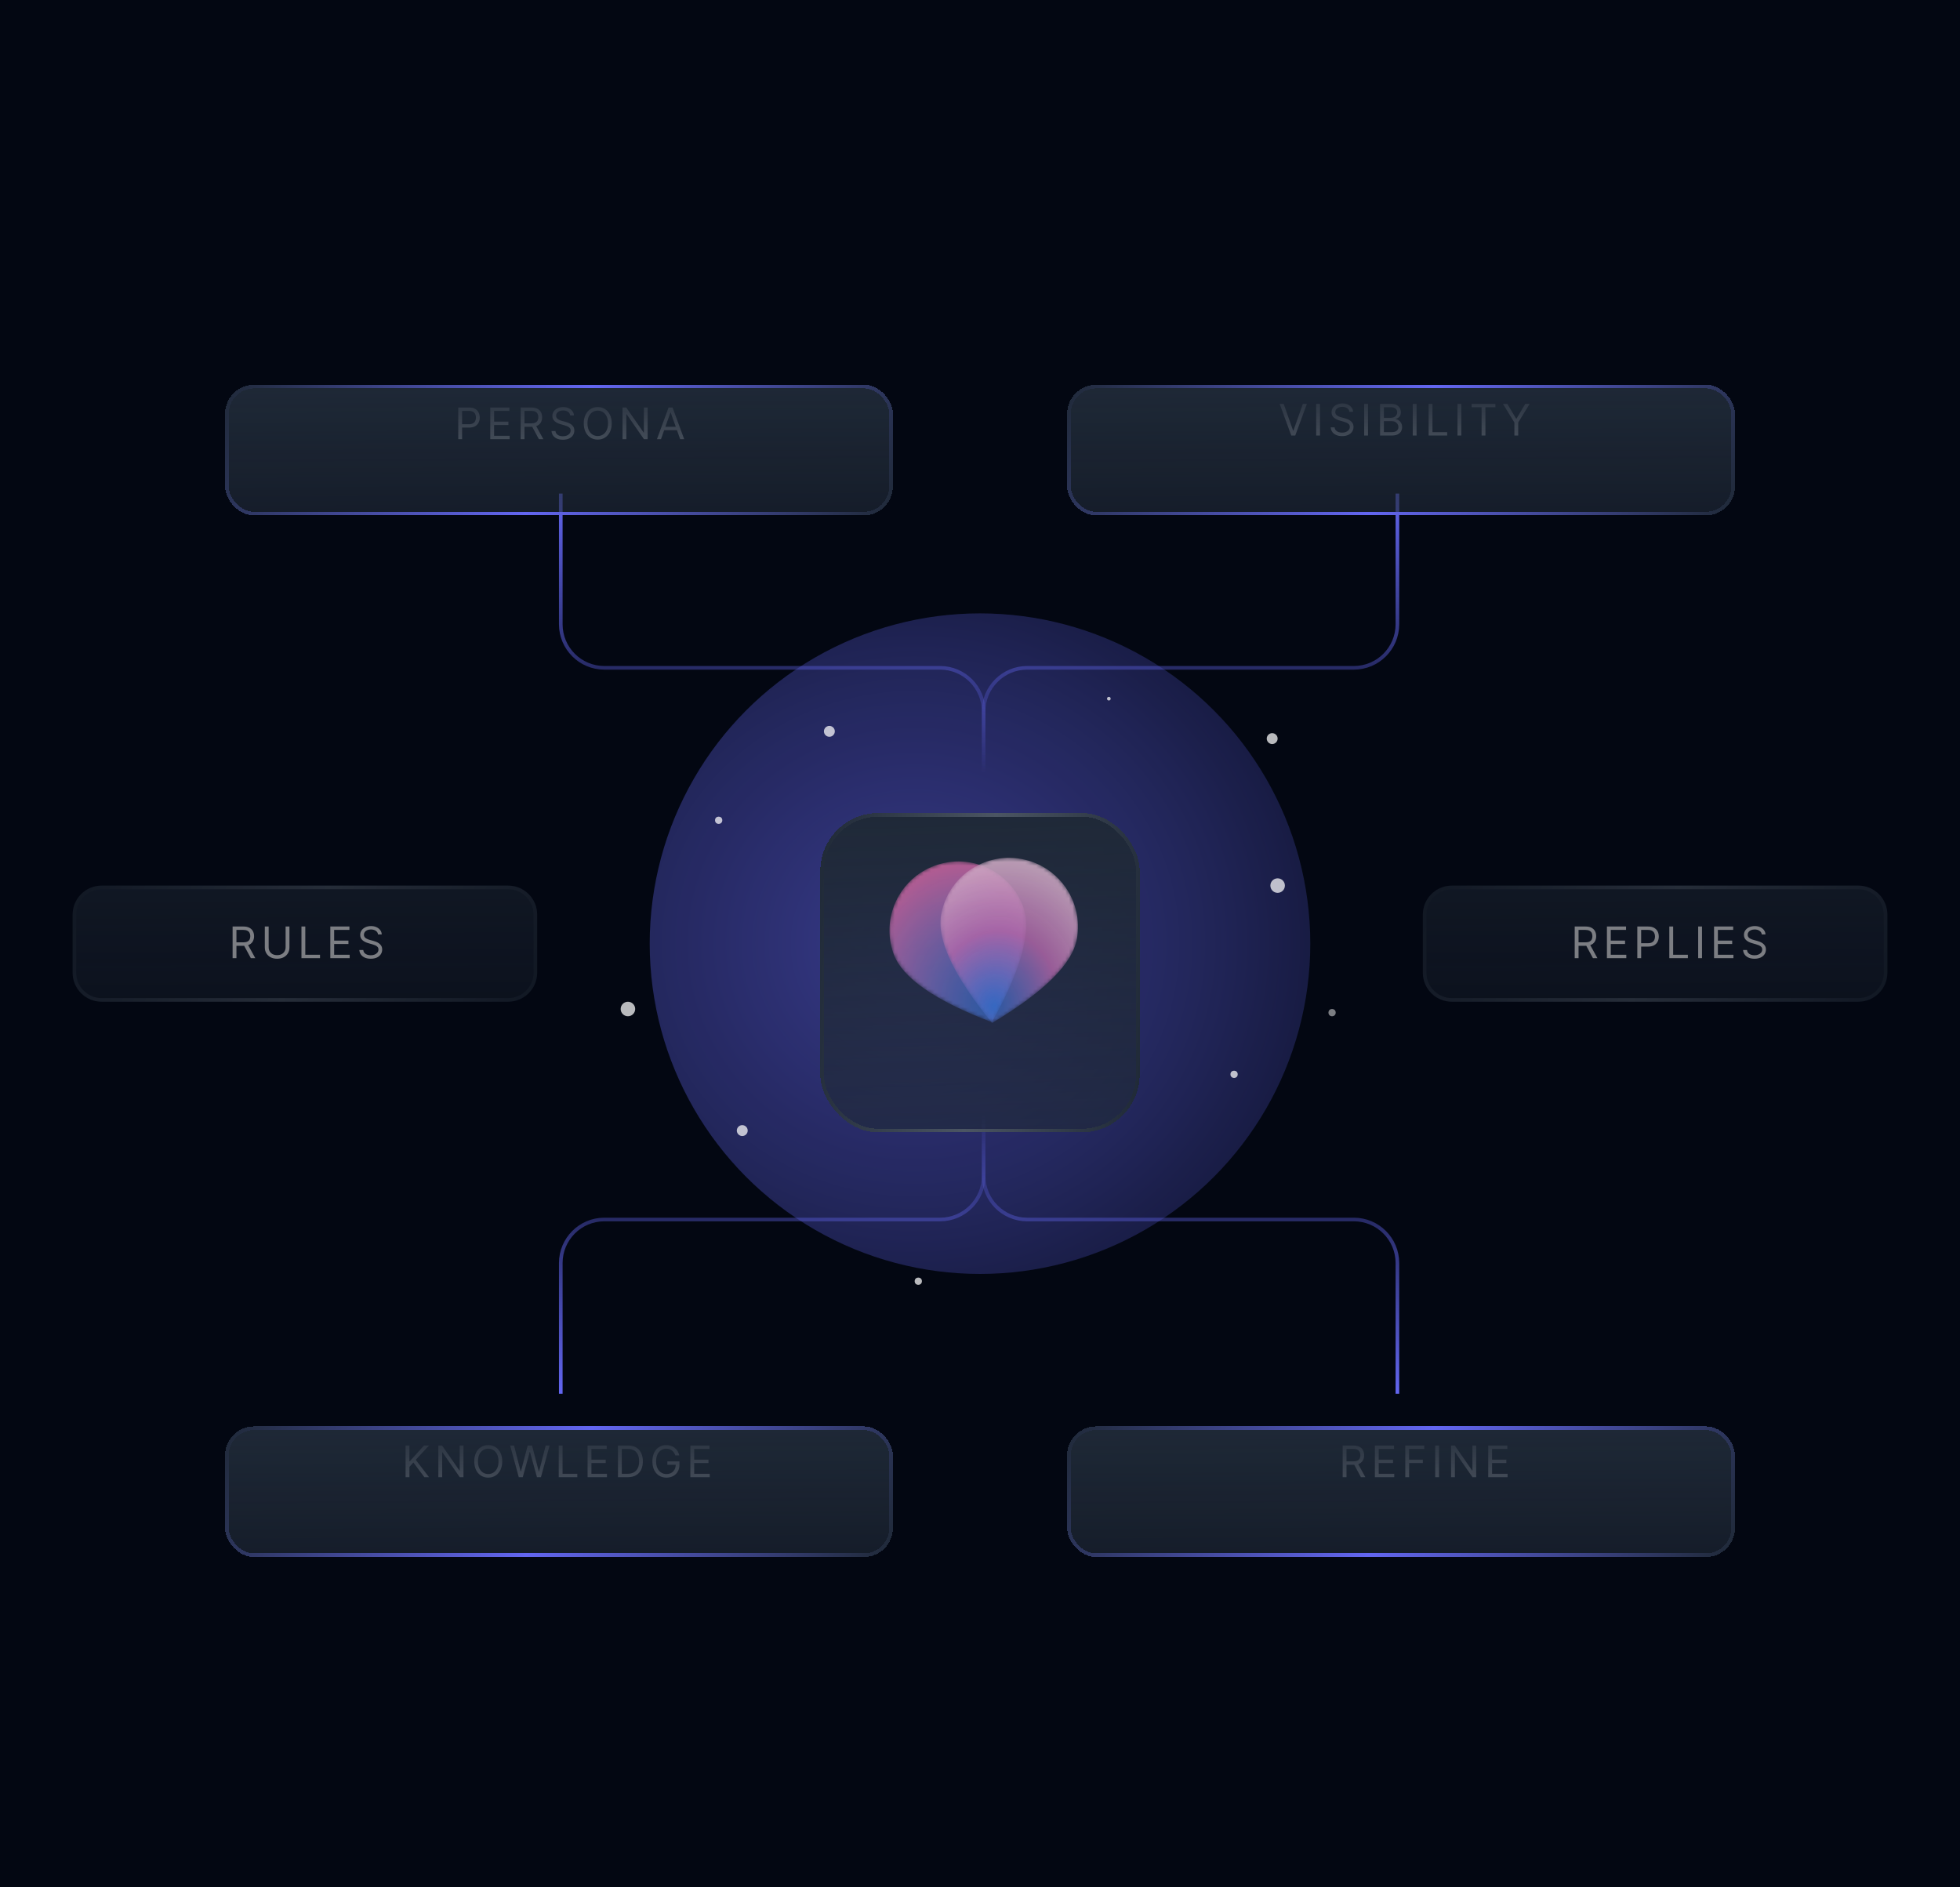 <svg width="540" height="520" viewBox="0 0 540 520" fill="none" xmlns="http://www.w3.org/2000/svg">
<rect width="540" height="520" fill="#030712"/>
<g filter="url(#filter0_f_2194_338)">
<circle cx="270" cy="260" r="91" fill="url(#paint0_radial_2194_338)"/>
</g>
<path d="M271 288.5V324C271 330.627 276.373 336 283 336H373C379.627 336 385 341.373 385 348V384" stroke="url(#paint1_linear_2194_338)"/>
<path d="M271 288.5V324C271 330.627 265.627 336 259 336H166.5C159.873 336 154.5 341.373 154.5 348V384" stroke="url(#paint2_linear_2194_338)"/>
<path d="M271 231.5V196C271 189.373 276.373 184 283 184H373C379.627 184 385 178.627 385 172V136" stroke="url(#paint3_linear_2194_338)"/>
<path d="M271 231.5V196C271 189.373 265.627 184 259 184H166.5C159.873 184 154.5 178.627 154.5 172V136" stroke="url(#paint4_linear_2194_338)"/>
<path d="M126.256 121V112.273H129.205C129.889 112.273 130.449 112.396 130.883 112.643C131.321 112.888 131.645 113.219 131.855 113.636C132.065 114.054 132.17 114.52 132.17 115.034C132.17 115.548 132.065 116.016 131.855 116.436C131.648 116.857 131.327 117.192 130.892 117.442C130.457 117.689 129.901 117.812 129.222 117.812H127.108V116.875H129.187C129.656 116.875 130.033 116.794 130.317 116.632C130.601 116.47 130.807 116.251 130.935 115.976C131.065 115.697 131.131 115.384 131.131 115.034C131.131 114.685 131.065 114.372 130.935 114.097C130.807 113.821 130.599 113.605 130.312 113.449C130.026 113.29 129.645 113.21 129.17 113.21H127.312V121H126.256ZM135.073 121V112.273H140.34V113.21H136.13V116.159H140.067V117.097H136.13V120.062H140.408V121H135.073ZM143.445 121V112.273H146.394C147.075 112.273 147.635 112.389 148.073 112.622C148.51 112.852 148.834 113.169 149.044 113.572C149.254 113.976 149.359 114.435 149.359 114.949C149.359 115.463 149.254 115.919 149.044 116.317C148.834 116.714 148.511 117.027 148.077 117.254C147.642 117.479 147.087 117.591 146.411 117.591H144.024V116.636H146.377C146.842 116.636 147.217 116.568 147.502 116.432C147.788 116.295 147.996 116.102 148.124 115.852C148.254 115.599 148.32 115.298 148.32 114.949C148.32 114.599 148.254 114.294 148.124 114.033C147.993 113.771 147.784 113.57 147.497 113.428C147.21 113.283 146.831 113.21 146.359 113.21H144.502V121H143.445ZM147.553 117.08L149.7 121H148.473L146.359 117.08H147.553ZM157.093 114.455C157.042 114.023 156.835 113.688 156.471 113.449C156.107 113.21 155.661 113.091 155.133 113.091C154.747 113.091 154.409 113.153 154.119 113.278C153.832 113.403 153.607 113.575 153.445 113.794C153.286 114.013 153.207 114.261 153.207 114.54C153.207 114.773 153.262 114.973 153.373 115.141C153.487 115.305 153.632 115.443 153.808 115.554C153.984 115.662 154.169 115.751 154.362 115.822C154.555 115.891 154.732 115.946 154.894 115.989L155.781 116.227C156.008 116.287 156.261 116.369 156.539 116.474C156.82 116.58 157.089 116.723 157.345 116.905C157.603 117.084 157.816 117.314 157.984 117.595C158.151 117.876 158.235 118.222 158.235 118.631C158.235 119.102 158.112 119.528 157.865 119.909C157.62 120.29 157.262 120.592 156.791 120.817C156.322 121.041 155.752 121.153 155.082 121.153C154.457 121.153 153.916 121.053 153.458 120.851C153.004 120.649 152.646 120.368 152.384 120.007C152.126 119.646 151.98 119.227 151.945 118.75H153.036C153.065 119.08 153.176 119.352 153.369 119.568C153.565 119.781 153.812 119.94 154.11 120.045C154.411 120.148 154.735 120.199 155.082 120.199C155.485 120.199 155.847 120.134 156.169 120.003C156.49 119.869 156.744 119.685 156.931 119.449C157.119 119.21 157.213 118.932 157.213 118.614C157.213 118.324 157.132 118.088 156.97 117.906C156.808 117.724 156.595 117.577 156.33 117.463C156.066 117.349 155.781 117.25 155.474 117.165L154.4 116.858C153.718 116.662 153.178 116.382 152.781 116.018C152.383 115.655 152.184 115.179 152.184 114.591C152.184 114.102 152.316 113.676 152.58 113.312C152.847 112.946 153.205 112.662 153.654 112.46C154.106 112.256 154.61 112.153 155.167 112.153C155.73 112.153 156.23 112.254 156.667 112.456C157.105 112.655 157.451 112.928 157.707 113.274C157.965 113.621 158.102 114.014 158.116 114.455H157.093ZM168.536 116.636C168.536 117.557 168.37 118.352 168.038 119.023C167.706 119.693 167.25 120.21 166.67 120.574C166.09 120.938 165.429 121.119 164.684 121.119C163.94 121.119 163.278 120.938 162.698 120.574C162.119 120.21 161.663 119.693 161.331 119.023C160.998 118.352 160.832 117.557 160.832 116.636C160.832 115.716 160.998 114.92 161.331 114.25C161.663 113.58 162.119 113.062 162.698 112.699C163.278 112.335 163.94 112.153 164.684 112.153C165.429 112.153 166.09 112.335 166.67 112.699C167.25 113.062 167.706 113.58 168.038 114.25C168.37 114.92 168.536 115.716 168.536 116.636ZM167.514 116.636C167.514 115.881 167.387 115.243 167.134 114.723C166.884 114.203 166.545 113.81 166.116 113.543C165.69 113.276 165.213 113.142 164.684 113.142C164.156 113.142 163.677 113.276 163.248 113.543C162.822 113.81 162.482 114.203 162.23 114.723C161.98 115.243 161.855 115.881 161.855 116.636C161.855 117.392 161.98 118.03 162.23 118.55C162.482 119.07 162.822 119.463 163.248 119.73C163.677 119.997 164.156 120.131 164.684 120.131C165.213 120.131 165.69 119.997 166.116 119.73C166.545 119.463 166.884 119.07 167.134 118.55C167.387 118.03 167.514 117.392 167.514 116.636ZM178.434 112.273V121H177.411L172.656 114.148H172.57V121H171.513V112.273H172.536L177.309 119.142H177.394V112.273H178.434ZM182.107 121H180.999L184.203 112.273H185.294L188.499 121H187.391L184.783 113.653H184.715L182.107 121ZM182.516 117.591H186.982V118.528H182.516V117.591Z" fill="white"/>
<g filter="url(#filter1_d_2194_338)">
<rect x="62" y="98" width="184" height="36" rx="8" fill="url(#paint5_linear_2194_338)" shape-rendering="crispEdges"/>
<rect x="62.5" y="98.5" width="183" height="35" rx="7.5" stroke="url(#paint6_linear_2194_338)" shape-rendering="crispEdges"/>
</g>
<path d="M111.741 407V398.273H112.798V402.602H112.9L116.821 398.273H118.201L114.537 402.21L118.201 407H116.923L113.889 402.943L112.798 404.17V407H111.741ZM127.69 398.273V407H126.667L121.911 400.148H121.826V407H120.769V398.273H121.792L126.565 405.142H126.65V398.273H127.69ZM138.368 402.636C138.368 403.557 138.202 404.352 137.87 405.023C137.537 405.693 137.081 406.21 136.502 406.574C135.922 406.938 135.26 407.119 134.516 407.119C133.772 407.119 133.11 406.938 132.53 406.574C131.95 406.21 131.495 405.693 131.162 405.023C130.83 404.352 130.664 403.557 130.664 402.636C130.664 401.716 130.83 400.92 131.162 400.25C131.495 399.58 131.95 399.062 132.53 398.699C133.11 398.335 133.772 398.153 134.516 398.153C135.26 398.153 135.922 398.335 136.502 398.699C137.081 399.062 137.537 399.58 137.87 400.25C138.202 400.92 138.368 401.716 138.368 402.636ZM137.345 402.636C137.345 401.881 137.219 401.243 136.966 400.723C136.716 400.203 136.377 399.81 135.948 399.543C135.522 399.276 135.044 399.142 134.516 399.142C133.987 399.142 133.509 399.276 133.08 399.543C132.654 399.81 132.314 400.203 132.061 400.723C131.811 401.243 131.686 401.881 131.686 402.636C131.686 403.392 131.811 404.03 132.061 404.55C132.314 405.07 132.654 405.463 133.08 405.73C133.509 405.997 133.987 406.131 134.516 406.131C135.044 406.131 135.522 405.997 135.948 405.73C136.377 405.463 136.716 405.07 136.966 404.55C137.219 404.03 137.345 403.392 137.345 402.636ZM142.93 407L140.544 398.273H141.618L143.442 405.381H143.527L145.385 398.273H146.578L148.436 405.381H148.521L150.345 398.273H151.419L149.033 407H147.942L146.016 400.045H145.947L144.021 407H142.93ZM153.936 407V398.273H154.993V406.062H159.049V407H153.936ZM161.886 407V398.273H167.153V399.21H162.943V402.159H166.88V403.097H162.943V406.062H167.221V407H161.886ZM172.951 407H170.258V398.273H173.07C173.917 398.273 174.641 398.447 175.243 398.797C175.846 399.143 176.307 399.642 176.628 400.293C176.949 400.94 177.11 401.716 177.11 402.619C177.11 403.528 176.948 404.311 176.624 404.967C176.3 405.621 175.829 406.124 175.209 406.476C174.59 406.825 173.837 407 172.951 407ZM171.314 406.062H172.883C173.604 406.062 174.202 405.923 174.677 405.645C175.151 405.366 175.505 404.97 175.738 404.456C175.971 403.942 176.087 403.33 176.087 402.619C176.087 401.915 175.972 401.308 175.742 400.8C175.512 400.288 175.168 399.896 174.711 399.624C174.253 399.348 173.684 399.21 173.002 399.21H171.314V406.062ZM186.049 401C185.955 400.713 185.831 400.456 185.678 400.229C185.527 399.999 185.347 399.803 185.137 399.641C184.929 399.479 184.693 399.355 184.429 399.27C184.165 399.185 183.875 399.142 183.56 399.142C183.043 399.142 182.573 399.276 182.149 399.543C181.726 399.81 181.389 400.203 181.139 400.723C180.889 401.243 180.764 401.881 180.764 402.636C180.764 403.392 180.891 404.03 181.144 404.55C181.397 405.07 181.739 405.463 182.171 405.73C182.602 405.997 183.088 406.131 183.628 406.131C184.128 406.131 184.568 406.024 184.949 405.811C185.333 405.595 185.631 405.291 185.844 404.899C186.06 404.504 186.168 404.04 186.168 403.506L186.492 403.574H183.867V402.636H187.191V403.574C187.191 404.293 187.037 404.918 186.73 405.449C186.426 405.98 186.006 406.392 185.469 406.685C184.935 406.974 184.321 407.119 183.628 407.119C182.855 407.119 182.176 406.938 181.591 406.574C181.009 406.21 180.554 405.693 180.227 405.023C179.904 404.352 179.742 403.557 179.742 402.636C179.742 401.946 179.834 401.325 180.019 400.774C180.206 400.22 180.47 399.749 180.811 399.359C181.152 398.97 181.556 398.672 182.022 398.464C182.487 398.257 183 398.153 183.56 398.153C184.02 398.153 184.449 398.223 184.847 398.362C185.247 398.499 185.604 398.693 185.916 398.946C186.232 399.196 186.495 399.496 186.705 399.845C186.915 400.192 187.06 400.577 187.139 401H186.049ZM190.201 407V398.273H195.468V399.21H191.257V402.159H195.195V403.097H191.257V406.062H195.536V407H190.201Z" fill="white"/>
<g filter="url(#filter2_d_2194_338)">
<rect x="62" y="385" width="184" height="36" rx="8" fill="url(#paint7_linear_2194_338)" shape-rendering="crispEdges"/>
<rect x="62.5" y="385.5" width="183" height="35" rx="7.5" stroke="url(#paint8_linear_2194_338)" shape-rendering="crispEdges"/>
</g>
<path d="M369.92 407V398.273H372.869C373.551 398.273 374.11 398.389 374.548 398.622C374.985 398.852 375.309 399.169 375.52 399.572C375.73 399.976 375.835 400.435 375.835 400.949C375.835 401.463 375.73 401.919 375.52 402.317C375.309 402.714 374.987 403.027 374.552 403.254C374.118 403.479 373.562 403.591 372.886 403.591H370.5V402.636H372.852C373.318 402.636 373.693 402.568 373.977 402.432C374.264 402.295 374.471 402.102 374.599 401.852C374.73 401.599 374.795 401.298 374.795 400.949C374.795 400.599 374.73 400.294 374.599 400.033C374.468 399.771 374.26 399.57 373.973 399.428C373.686 399.283 373.306 399.21 372.835 399.21H370.977V407H369.92ZM374.028 403.08L376.176 407H374.949L372.835 403.08H374.028ZM378.796 407V398.273H384.063V399.21H379.853V402.159H383.79V403.097H379.853V406.062H384.131V407H378.796ZM387.168 407V398.273H392.401V399.21H388.225V402.159H392.009V403.097H388.225V407H387.168ZM396.468 398.273V407H395.411V398.273H396.468ZM406.707 398.273V407H405.684L400.929 400.148H400.843V407H399.787V398.273H400.809L405.582 405.142H405.667V398.273H406.707ZM410.022 407V398.273H415.289V399.21H411.078V402.159H415.016V403.097H411.078V406.062H415.357V407H410.022Z" fill="white"/>
<g filter="url(#filter3_d_2194_338)">
<rect x="294" y="385" width="184" height="36" rx="8" fill="url(#paint9_linear_2194_338)" shape-rendering="crispEdges"/>
<rect x="294.5" y="385.5" width="183" height="35" rx="7.5" stroke="url(#paint10_linear_2194_338)" shape-rendering="crispEdges"/>
</g>
<path d="M353.665 111.273L356.256 118.619H356.358L358.949 111.273H360.057L356.853 120H355.762L352.557 111.273H353.665ZM363.673 111.273V120H362.617V111.273H363.673ZM371.765 113.455C371.714 113.023 371.507 112.688 371.143 112.449C370.779 112.21 370.333 112.091 369.805 112.091C369.419 112.091 369.08 112.153 368.791 112.278C368.504 112.403 368.279 112.575 368.117 112.794C367.958 113.013 367.879 113.261 367.879 113.54C367.879 113.773 367.934 113.973 368.045 114.141C368.159 114.305 368.303 114.443 368.48 114.554C368.656 114.662 368.84 114.751 369.034 114.822C369.227 114.891 369.404 114.946 369.566 114.989L370.453 115.227C370.68 115.287 370.933 115.369 371.211 115.474C371.492 115.58 371.761 115.723 372.017 115.905C372.275 116.084 372.488 116.314 372.656 116.595C372.823 116.876 372.907 117.222 372.907 117.631C372.907 118.102 372.784 118.528 372.536 118.909C372.292 119.29 371.934 119.592 371.463 119.817C370.994 120.041 370.424 120.153 369.754 120.153C369.129 120.153 368.588 120.053 368.13 119.851C367.676 119.649 367.318 119.368 367.056 119.007C366.798 118.646 366.651 118.227 366.617 117.75H367.708C367.737 118.08 367.847 118.352 368.041 118.568C368.237 118.781 368.484 118.94 368.782 119.045C369.083 119.148 369.407 119.199 369.754 119.199C370.157 119.199 370.519 119.134 370.84 119.003C371.161 118.869 371.416 118.685 371.603 118.449C371.791 118.21 371.884 117.932 371.884 117.614C371.884 117.324 371.803 117.088 371.642 116.906C371.48 116.724 371.267 116.577 371.002 116.463C370.738 116.349 370.453 116.25 370.146 116.165L369.072 115.858C368.39 115.662 367.85 115.382 367.453 115.018C367.055 114.655 366.856 114.179 366.856 113.591C366.856 113.102 366.988 112.676 367.252 112.312C367.519 111.946 367.877 111.662 368.326 111.46C368.778 111.256 369.282 111.153 369.839 111.153C370.401 111.153 370.901 111.254 371.339 111.456C371.776 111.655 372.123 111.928 372.379 112.274C372.637 112.621 372.774 113.014 372.788 113.455H371.765ZM376.902 111.273V120H375.845V111.273H376.902ZM380.22 120V111.273H383.272C383.88 111.273 384.381 111.378 384.776 111.588C385.171 111.795 385.465 112.075 385.658 112.428C385.851 112.777 385.948 113.165 385.948 113.591C385.948 113.966 385.881 114.276 385.747 114.52C385.617 114.764 385.443 114.957 385.228 115.099C385.015 115.241 384.783 115.347 384.533 115.415V115.5C384.8 115.517 385.068 115.611 385.338 115.781C385.608 115.952 385.834 116.196 386.016 116.514C386.198 116.832 386.289 117.222 386.289 117.682C386.289 118.119 386.189 118.513 385.99 118.862C385.792 119.212 385.478 119.489 385.049 119.693C384.62 119.898 384.061 120 383.374 120H380.22ZM381.277 119.062H383.374C384.064 119.062 384.554 118.929 384.844 118.662C385.137 118.392 385.283 118.065 385.283 117.682C385.283 117.386 385.208 117.114 385.057 116.864C384.907 116.611 384.692 116.409 384.414 116.259C384.135 116.105 383.806 116.028 383.425 116.028H381.277V119.062ZM381.277 115.108H383.238C383.556 115.108 383.843 115.045 384.098 114.92C384.357 114.795 384.561 114.619 384.712 114.392C384.865 114.165 384.942 113.898 384.942 113.591C384.942 113.207 384.809 112.882 384.542 112.615C384.274 112.345 383.851 112.21 383.272 112.21H381.277V115.108ZM390.282 111.273V120H389.225V111.273H390.282ZM393.601 120V111.273H394.658V119.062H398.715V120H393.601ZM402.608 111.273V120H401.551V111.273H402.608ZM405.449 112.21V111.273H411.995V112.21H409.251V120H408.194V112.21H405.449ZM414.076 111.273H415.286L417.707 115.347H417.809L420.229 111.273H421.44L418.286 116.403V120H417.229V116.403L414.076 111.273Z" fill="white"/>
<g filter="url(#filter4_d_2194_338)">
<rect x="294" y="98" width="184" height="36" rx="8" fill="url(#paint11_linear_2194_338)" shape-rendering="crispEdges"/>
<rect x="294.5" y="98.5" width="183" height="35" rx="7.5" stroke="url(#paint12_linear_2194_338)" shape-rendering="crispEdges"/>
</g>
<g opacity="0.48">
<path d="M392.5 252C392.5 247.858 395.858 244.5 400 244.5H512C516.142 244.5 519.5 247.858 519.5 252V268C519.5 272.142 516.142 275.5 512 275.5H400C395.858 275.5 392.5 272.142 392.5 268V252Z" fill="url(#paint13_linear_2194_338)" stroke="url(#paint14_linear_2194_338)"/>
<path d="M433.849 264V255.273H436.798C437.48 255.273 438.04 255.389 438.477 255.622C438.915 255.852 439.239 256.169 439.449 256.572C439.659 256.976 439.764 257.435 439.764 257.949C439.764 258.463 439.659 258.919 439.449 259.317C439.239 259.714 438.916 260.027 438.481 260.254C438.047 260.479 437.491 260.591 436.815 260.591H434.429V259.636H436.781C437.247 259.636 437.622 259.568 437.906 259.432C438.193 259.295 438.401 259.102 438.528 258.852C438.659 258.599 438.724 258.298 438.724 257.949C438.724 257.599 438.659 257.294 438.528 257.033C438.398 256.771 438.189 256.57 437.902 256.428C437.615 256.283 437.236 256.21 436.764 256.21H434.906V264H433.849ZM437.957 260.08L440.105 264H438.878L436.764 260.08H437.957ZM442.725 264V255.273H447.992V256.21H443.782V259.159H447.719V260.097H443.782V263.062H448.06V264H442.725ZM451.097 264V255.273H454.046C454.731 255.273 455.29 255.396 455.725 255.643C456.162 255.888 456.486 256.219 456.696 256.636C456.907 257.054 457.012 257.52 457.012 258.034C457.012 258.548 456.907 259.016 456.696 259.436C456.489 259.857 456.168 260.192 455.733 260.442C455.299 260.689 454.742 260.812 454.063 260.812H451.949V259.875H454.029C454.498 259.875 454.874 259.794 455.158 259.632C455.442 259.47 455.648 259.251 455.776 258.976C455.907 258.697 455.972 258.384 455.972 258.034C455.972 257.685 455.907 257.372 455.776 257.097C455.648 256.821 455.441 256.605 455.154 256.449C454.867 256.29 454.486 256.21 454.012 256.21H452.154V264H451.097ZM459.914 264V255.273H460.971V263.062H465.028V264H459.914ZM468.921 255.273V264H467.864V255.273H468.921ZM472.24 264V255.273H477.507V256.21H473.297V259.159H477.234V260.097H473.297V263.062H477.575V264H472.24ZM485.385 257.455C485.333 257.023 485.126 256.688 484.762 256.449C484.399 256.21 483.953 256.091 483.424 256.091C483.038 256.091 482.7 256.153 482.41 256.278C482.123 256.403 481.899 256.575 481.737 256.794C481.578 257.013 481.498 257.261 481.498 257.54C481.498 257.773 481.554 257.973 481.664 258.141C481.778 258.305 481.923 258.443 482.099 258.554C482.275 258.662 482.46 258.751 482.653 258.822C482.846 258.891 483.024 258.946 483.186 258.989L484.072 259.227C484.299 259.287 484.552 259.369 484.831 259.474C485.112 259.58 485.38 259.723 485.636 259.905C485.895 260.084 486.108 260.314 486.275 260.595C486.443 260.876 486.527 261.222 486.527 261.631C486.527 262.102 486.403 262.528 486.156 262.909C485.912 263.29 485.554 263.592 485.082 263.817C484.613 264.041 484.044 264.153 483.373 264.153C482.748 264.153 482.207 264.053 481.75 263.851C481.295 263.649 480.937 263.368 480.676 263.007C480.417 262.646 480.271 262.227 480.237 261.75H481.328C481.356 262.08 481.467 262.352 481.66 262.568C481.856 262.781 482.103 262.94 482.402 263.045C482.703 263.148 483.027 263.199 483.373 263.199C483.777 263.199 484.139 263.134 484.46 263.003C484.781 262.869 485.035 262.685 485.223 262.449C485.41 262.21 485.504 261.932 485.504 261.614C485.504 261.324 485.423 261.088 485.261 260.906C485.099 260.724 484.886 260.577 484.622 260.463C484.358 260.349 484.072 260.25 483.765 260.165L482.691 259.858C482.01 259.662 481.47 259.382 481.072 259.018C480.674 258.655 480.476 258.179 480.476 257.591C480.476 257.102 480.608 256.676 480.872 256.312C481.139 255.946 481.497 255.662 481.946 255.46C482.397 255.256 482.902 255.153 483.458 255.153C484.021 255.153 484.521 255.254 484.958 255.456C485.396 255.655 485.743 255.928 485.998 256.274C486.257 256.621 486.393 257.014 486.407 257.455H485.385Z" fill="white"/>
</g>
<g opacity="0.48">
<path d="M20.5 252C20.5 247.858 23.858 244.5 28 244.5H140C144.142 244.5 147.5 247.858 147.5 252V268C147.5 272.142 144.142 275.5 140 275.5H28C23.858 275.5 20.5 272.142 20.5 268V252Z" fill="url(#paint15_linear_2194_338)" stroke="url(#paint16_linear_2194_338)"/>
<path d="M64.085 264V255.273H67.033C67.715 255.273 68.275 255.389 68.712 255.622C69.15 255.852 69.474 256.169 69.684 256.572C69.894 256.976 69.999 257.435 69.999 257.949C69.999 258.463 69.894 258.919 69.684 259.317C69.474 259.714 69.151 260.027 68.717 260.254C68.282 260.479 67.727 260.591 67.05 260.591H64.664V259.636H67.016C67.482 259.636 67.857 259.568 68.141 259.432C68.428 259.295 68.636 259.102 68.763 258.852C68.894 258.599 68.96 258.298 68.96 257.949C68.96 257.599 68.894 257.294 68.763 257.033C68.633 256.771 68.424 256.57 68.137 256.428C67.85 256.283 67.471 256.21 66.999 256.21H65.141V264H64.085ZM68.192 260.08L70.34 264H69.113L66.999 260.08H68.192ZM78.688 255.273H79.744V261.051C79.744 261.648 79.604 262.18 79.323 262.649C79.044 263.115 78.651 263.483 78.142 263.753C77.634 264.02 77.037 264.153 76.352 264.153C75.668 264.153 75.071 264.02 74.563 263.753C74.054 263.483 73.659 263.115 73.378 262.649C73.1 262.18 72.96 261.648 72.96 261.051V255.273H74.017V260.966C74.017 261.392 74.111 261.771 74.298 262.104C74.486 262.433 74.753 262.693 75.1 262.884C75.449 263.071 75.867 263.165 76.352 263.165C76.838 263.165 77.256 263.071 77.605 262.884C77.955 262.693 78.222 262.433 78.406 262.104C78.594 261.771 78.688 261.392 78.688 260.966V255.273ZM83.055 264V255.273H84.112V263.062H88.168V264H83.055ZM91.005 264V255.273H96.272V256.21H92.062V259.159H95.999V260.097H92.062V263.062H96.34V264H91.005ZM104.149 257.455C104.098 257.023 103.891 256.688 103.527 256.449C103.164 256.21 102.718 256.091 102.189 256.091C101.803 256.091 101.465 256.153 101.175 256.278C100.888 256.403 100.664 256.575 100.502 256.794C100.343 257.013 100.263 257.261 100.263 257.54C100.263 257.773 100.319 257.973 100.429 258.141C100.543 258.305 100.688 258.443 100.864 258.554C101.04 258.662 101.225 258.751 101.418 258.822C101.611 258.891 101.789 258.946 101.951 258.989L102.837 259.227C103.064 259.287 103.317 259.369 103.595 259.474C103.877 259.58 104.145 259.723 104.401 259.905C104.659 260.084 104.872 260.314 105.04 260.595C105.208 260.876 105.292 261.222 105.292 261.631C105.292 262.102 105.168 262.528 104.921 262.909C104.676 263.29 104.319 263.592 103.847 263.817C103.378 264.041 102.809 264.153 102.138 264.153C101.513 264.153 100.972 264.053 100.515 263.851C100.06 263.649 99.702 263.368 99.441 263.007C99.182 262.646 99.036 262.227 99.002 261.75H100.093C100.121 262.08 100.232 262.352 100.425 262.568C100.621 262.781 100.868 262.94 101.167 263.045C101.468 263.148 101.792 263.199 102.138 263.199C102.542 263.199 102.904 263.134 103.225 263.003C103.546 262.869 103.8 262.685 103.988 262.449C104.175 262.21 104.269 261.932 104.269 261.614C104.269 261.324 104.188 261.088 104.026 260.906C103.864 260.724 103.651 260.577 103.387 260.463C103.122 260.349 102.837 260.25 102.53 260.165L101.456 259.858C100.774 259.662 100.235 259.382 99.837 259.018C99.439 258.655 99.24 258.179 99.24 257.591C99.24 257.102 99.373 256.676 99.637 256.312C99.904 255.946 100.262 255.662 100.711 255.46C101.162 255.256 101.667 255.153 102.223 255.153C102.786 255.153 103.286 255.254 103.723 255.456C104.161 255.655 104.507 255.928 104.763 256.274C105.022 256.621 105.158 257.014 105.172 257.455H104.149Z" fill="white"/>
</g>
<g opacity="0.72" filter="url(#filter5_f_2194_338)">
<circle cx="204.5" cy="311.5" r="1.5" fill="white"/>
</g>
<circle opacity="0.48" cx="367" cy="279" r="1" fill="white"/>
<g opacity="0.72" filter="url(#filter6_f_2194_338)">
<circle cx="352" cy="244" r="2" fill="white"/>
</g>
<g opacity="0.72" filter="url(#filter7_f_2194_338)">
<circle cx="173" cy="278" r="2" fill="white"/>
</g>
<g opacity="0.72" filter="url(#filter8_f_2194_338)">
<circle cx="228.5" cy="201.5" r="1.5" fill="white"/>
</g>
<circle opacity="0.72" cx="253" cy="353" r="1" fill="white"/>
<g opacity="0.72" filter="url(#filter9_f_2194_338)">
<circle cx="340" cy="296" r="1" fill="white"/>
</g>
<g opacity="0.72" filter="url(#filter10_f_2194_338)">
<circle cx="198" cy="226" r="1" fill="white"/>
</g>
<g opacity="0.72" filter="url(#filter11_f_2194_338)">
<circle cx="350.5" cy="203.5" r="1.5" fill="white"/>
</g>
<circle opacity="0.72" cx="305.5" cy="192.5" r="0.5" fill="white"/>
<g filter="url(#filter12_d_2194_338)">
<rect x="226" y="216" width="88" height="88" rx="16" fill="url(#paint17_linear_2194_338)" shape-rendering="crispEdges"/>
<rect x="226.5" y="216.5" width="87" height="87" rx="15.5" stroke="url(#paint18_linear_2194_338)" shape-rendering="crispEdges"/>
</g>
<g opacity="0.8">
<mask id="mask0_2194_338" style="mask-type:alpha" maskUnits="userSpaceOnUse" x="245" y="237" width="38" height="45">
<path d="M273.261 281.643C257.614 275.687 248.594 269.423 246.202 262.849C242.613 252.989 247.697 242.087 257.557 238.498C267.417 234.909 278.319 239.993 281.908 249.853C284.301 256.427 281.418 267.023 273.261 281.643Z" fill="white"/>
</mask>
<g mask="url(#mask0_2194_338)">
<path d="M273.261 281.643C257.614 275.687 248.594 269.423 246.202 262.849C242.613 252.989 247.697 242.087 257.557 238.498C267.417 234.909 278.319 239.993 281.908 249.853C284.301 256.427 281.418 267.023 273.261 281.643Z" fill="url(#paint19_radial_2194_338)"/>
</g>
<mask id="mask1_2194_338" style="mask-type:alpha" maskUnits="userSpaceOnUse" x="259" y="236" width="38" height="46">
<path d="M273.319 281.857C287.694 273.274 295.489 265.538 296.704 258.649C298.526 248.316 291.626 238.462 281.292 236.64C270.959 234.818 261.105 241.718 259.283 252.051C258.068 258.94 262.747 268.875 273.319 281.857Z" fill="white"/>
</mask>
<g mask="url(#mask1_2194_338)">
<path d="M273.319 281.857C287.694 273.274 295.489 265.538 296.704 258.649C298.526 248.316 291.626 238.462 281.292 236.64C270.959 234.818 261.105 241.718 259.283 252.051C258.068 258.94 262.747 268.875 273.319 281.857Z" fill="url(#paint20_radial_2194_338)"/>
</g>
</g>
<defs>
<filter id="filter0_f_2194_338" x="51" y="41" width="438" height="438" filterUnits="userSpaceOnUse" color-interpolation-filters="sRGB">
<feFlood flood-opacity="0" result="BackgroundImageFix"/>
<feBlend mode="normal" in="SourceGraphic" in2="BackgroundImageFix" result="shape"/>
<feGaussianBlur stdDeviation="64" result="effect1_foregroundBlur_2194_338"/>
</filter>
<filter id="filter1_d_2194_338" x="38" y="82" width="232" height="84" filterUnits="userSpaceOnUse" color-interpolation-filters="sRGB">
<feFlood flood-opacity="0" result="BackgroundImageFix"/>
<feColorMatrix in="SourceAlpha" type="matrix" values="0 0 0 0 0 0 0 0 0 0 0 0 0 0 0 0 0 0 127 0" result="hardAlpha"/>
<feOffset dy="8"/>
<feGaussianBlur stdDeviation="12"/>
<feComposite in2="hardAlpha" operator="out"/>
<feColorMatrix type="matrix" values="0 0 0 0 0.012 0 0 0 0 0.027 0 0 0 0 0.071 0 0 0 1 0"/>
<feBlend mode="normal" in2="BackgroundImageFix" result="effect1_dropShadow_2194_338"/>
<feBlend mode="normal" in="SourceGraphic" in2="effect1_dropShadow_2194_338" result="shape"/>
</filter>
<filter id="filter2_d_2194_338" x="38" y="369" width="232" height="84" filterUnits="userSpaceOnUse" color-interpolation-filters="sRGB">
<feFlood flood-opacity="0" result="BackgroundImageFix"/>
<feColorMatrix in="SourceAlpha" type="matrix" values="0 0 0 0 0 0 0 0 0 0 0 0 0 0 0 0 0 0 127 0" result="hardAlpha"/>
<feOffset dy="8"/>
<feGaussianBlur stdDeviation="12"/>
<feComposite in2="hardAlpha" operator="out"/>
<feColorMatrix type="matrix" values="0 0 0 0 0.012 0 0 0 0 0.027 0 0 0 0 0.071 0 0 0 1 0"/>
<feBlend mode="normal" in2="BackgroundImageFix" result="effect1_dropShadow_2194_338"/>
<feBlend mode="normal" in="SourceGraphic" in2="effect1_dropShadow_2194_338" result="shape"/>
</filter>
<filter id="filter3_d_2194_338" x="270" y="369" width="232" height="84" filterUnits="userSpaceOnUse" color-interpolation-filters="sRGB">
<feFlood flood-opacity="0" result="BackgroundImageFix"/>
<feColorMatrix in="SourceAlpha" type="matrix" values="0 0 0 0 0 0 0 0 0 0 0 0 0 0 0 0 0 0 127 0" result="hardAlpha"/>
<feOffset dy="8"/>
<feGaussianBlur stdDeviation="12"/>
<feComposite in2="hardAlpha" operator="out"/>
<feColorMatrix type="matrix" values="0 0 0 0 0.012 0 0 0 0 0.027 0 0 0 0 0.071 0 0 0 1 0"/>
<feBlend mode="normal" in2="BackgroundImageFix" result="effect1_dropShadow_2194_338"/>
<feBlend mode="normal" in="SourceGraphic" in2="effect1_dropShadow_2194_338" result="shape"/>
</filter>
<filter id="filter4_d_2194_338" x="270" y="82" width="232" height="84" filterUnits="userSpaceOnUse" color-interpolation-filters="sRGB">
<feFlood flood-opacity="0" result="BackgroundImageFix"/>
<feColorMatrix in="SourceAlpha" type="matrix" values="0 0 0 0 0 0 0 0 0 0 0 0 0 0 0 0 0 0 127 0" result="hardAlpha"/>
<feOffset dy="8"/>
<feGaussianBlur stdDeviation="12"/>
<feComposite in2="hardAlpha" operator="out"/>
<feColorMatrix type="matrix" values="0 0 0 0 0.012 0 0 0 0 0.027 0 0 0 0 0.071 0 0 0 1 0"/>
<feBlend mode="normal" in2="BackgroundImageFix" result="effect1_dropShadow_2194_338"/>
<feBlend mode="normal" in="SourceGraphic" in2="effect1_dropShadow_2194_338" result="shape"/>
</filter>
<filter id="filter5_f_2194_338" x="197.563" y="304.563" width="13.873" height="13.873" filterUnits="userSpaceOnUse" color-interpolation-filters="sRGB">
<feFlood flood-opacity="0" result="BackgroundImageFix"/>
<feBlend mode="normal" in="SourceGraphic" in2="BackgroundImageFix" result="shape"/>
<feGaussianBlur stdDeviation="2.718" result="effect1_foregroundBlur_2194_338"/>
</filter>
<filter id="filter6_f_2194_338" x="344.563" y="236.563" width="14.873" height="14.873" filterUnits="userSpaceOnUse" color-interpolation-filters="sRGB">
<feFlood flood-opacity="0" result="BackgroundImageFix"/>
<feBlend mode="normal" in="SourceGraphic" in2="BackgroundImageFix" result="shape"/>
<feGaussianBlur stdDeviation="2.718" result="effect1_foregroundBlur_2194_338"/>
</filter>
<filter id="filter7_f_2194_338" x="162.845" y="267.845" width="20.31" height="20.31" filterUnits="userSpaceOnUse" color-interpolation-filters="sRGB">
<feFlood flood-opacity="0" result="BackgroundImageFix"/>
<feBlend mode="normal" in="SourceGraphic" in2="BackgroundImageFix" result="shape"/>
<feGaussianBlur stdDeviation="4.077" result="effect1_foregroundBlur_2194_338"/>
</filter>
<filter id="filter8_f_2194_338" x="224.282" y="197.282" width="8.437" height="8.437" filterUnits="userSpaceOnUse" color-interpolation-filters="sRGB">
<feFlood flood-opacity="0" result="BackgroundImageFix"/>
<feBlend mode="normal" in="SourceGraphic" in2="BackgroundImageFix" result="shape"/>
<feGaussianBlur stdDeviation="1.359" result="effect1_foregroundBlur_2194_338"/>
</filter>
<filter id="filter9_f_2194_338" x="336.282" y="292.282" width="7.437" height="7.437" filterUnits="userSpaceOnUse" color-interpolation-filters="sRGB">
<feFlood flood-opacity="0" result="BackgroundImageFix"/>
<feBlend mode="normal" in="SourceGraphic" in2="BackgroundImageFix" result="shape"/>
<feGaussianBlur stdDeviation="1.359" result="effect1_foregroundBlur_2194_338"/>
</filter>
<filter id="filter10_f_2194_338" x="194.282" y="222.282" width="7.437" height="7.437" filterUnits="userSpaceOnUse" color-interpolation-filters="sRGB">
<feFlood flood-opacity="0" result="BackgroundImageFix"/>
<feBlend mode="normal" in="SourceGraphic" in2="BackgroundImageFix" result="shape"/>
<feGaussianBlur stdDeviation="1.359" result="effect1_foregroundBlur_2194_338"/>
</filter>
<filter id="filter11_f_2194_338" x="343.563" y="196.563" width="13.873" height="13.873" filterUnits="userSpaceOnUse" color-interpolation-filters="sRGB">
<feFlood flood-opacity="0" result="BackgroundImageFix"/>
<feBlend mode="normal" in="SourceGraphic" in2="BackgroundImageFix" result="shape"/>
<feGaussianBlur stdDeviation="2.718" result="effect1_foregroundBlur_2194_338"/>
</filter>
<filter id="filter12_d_2194_338" x="202" y="200" width="136" height="136" filterUnits="userSpaceOnUse" color-interpolation-filters="sRGB">
<feFlood flood-opacity="0" result="BackgroundImageFix"/>
<feColorMatrix in="SourceAlpha" type="matrix" values="0 0 0 0 0 0 0 0 0 0 0 0 0 0 0 0 0 0 127 0" result="hardAlpha"/>
<feOffset dy="8"/>
<feGaussianBlur stdDeviation="12"/>
<feComposite in2="hardAlpha" operator="out"/>
<feColorMatrix type="matrix" values="0 0 0 0 0.012 0 0 0 0 0.027 0 0 0 0 0.071 0 0 0 1 0"/>
<feBlend mode="normal" in2="BackgroundImageFix" result="effect1_dropShadow_2194_338"/>
<feBlend mode="normal" in="SourceGraphic" in2="effect1_dropShadow_2194_338" result="shape"/>
</filter>
<radialGradient id="paint0_radial_2194_338" cx="0" cy="0" r="1" gradientUnits="userSpaceOnUse" gradientTransform="translate(251.8 260) rotate(90) scale(166.227 175.445)">
<stop stop-color="#6366F1" stop-opacity="0.54"/>
<stop offset="0.456" stop-color="#6366F1" stop-opacity="0.32"/>
<stop offset="1" stop-color="#6366F1" stop-opacity="0"/>
</radialGradient>
<linearGradient id="paint1_linear_2194_338" x1="328" y1="307" x2="328" y2="384" gradientUnits="userSpaceOnUse">
<stop stop-color="#6366F1" stop-opacity="0"/>
<stop offset="1" stop-color="#6366F1"/>
</linearGradient>
<linearGradient id="paint2_linear_2194_338" x1="212.75" y1="307" x2="212.75" y2="384" gradientUnits="userSpaceOnUse">
<stop stop-color="#6366F1" stop-opacity="0"/>
<stop offset="1" stop-color="#6366F1"/>
</linearGradient>
<linearGradient id="paint3_linear_2194_338" x1="328" y1="213" x2="328" y2="136" gradientUnits="userSpaceOnUse">
<stop stop-color="#6366F1" stop-opacity="0"/>
<stop offset="1" stop-color="#6366F1"/>
</linearGradient>
<linearGradient id="paint4_linear_2194_338" x1="212.75" y1="213" x2="212.75" y2="136" gradientUnits="userSpaceOnUse">
<stop stop-color="#6366F1" stop-opacity="0"/>
<stop offset="1" stop-color="#6366F1"/>
</linearGradient>
<linearGradient id="paint5_linear_2194_338" x1="160.667" y1="134" x2="160.429" y2="96.305" gradientUnits="userSpaceOnUse">
<stop stop-color="#1F2937" stop-opacity="0.64"/>
<stop offset="1" stop-color="#1F2937"/>
</linearGradient>
<linearGradient id="paint6_linear_2194_338" x1="62" y1="98" x2="221.614" y2="180.934" gradientUnits="userSpaceOnUse">
<stop stop-color="#1F2937"/>
<stop offset="0.5" stop-color="#6366F1"/>
<stop offset="0.995" stop-color="#1F2937"/>
</linearGradient>
<linearGradient id="paint7_linear_2194_338" x1="160.667" y1="421" x2="160.429" y2="383.305" gradientUnits="userSpaceOnUse">
<stop stop-color="#1F2937" stop-opacity="0.64"/>
<stop offset="1" stop-color="#1F2937"/>
</linearGradient>
<linearGradient id="paint8_linear_2194_338" x1="62" y1="385" x2="221.614" y2="467.934" gradientUnits="userSpaceOnUse">
<stop stop-color="#1F2937"/>
<stop offset="0.5" stop-color="#6366F1"/>
<stop offset="0.995" stop-color="#1F2937"/>
</linearGradient>
<linearGradient id="paint9_linear_2194_338" x1="392.667" y1="421" x2="392.429" y2="383.305" gradientUnits="userSpaceOnUse">
<stop stop-color="#1F2937" stop-opacity="0.64"/>
<stop offset="1" stop-color="#1F2937"/>
</linearGradient>
<linearGradient id="paint10_linear_2194_338" x1="294" y1="385" x2="453.614" y2="467.934" gradientUnits="userSpaceOnUse">
<stop stop-color="#1F2937"/>
<stop offset="0.5" stop-color="#6366F1"/>
<stop offset="0.995" stop-color="#1F2937"/>
</linearGradient>
<linearGradient id="paint11_linear_2194_338" x1="392.667" y1="134" x2="392.429" y2="96.305" gradientUnits="userSpaceOnUse">
<stop stop-color="#1F2937" stop-opacity="0.64"/>
<stop offset="1" stop-color="#1F2937"/>
</linearGradient>
<linearGradient id="paint12_linear_2194_338" x1="294" y1="98" x2="453.614" y2="180.934" gradientUnits="userSpaceOnUse">
<stop stop-color="#1F2937"/>
<stop offset="0.5" stop-color="#6366F1"/>
<stop offset="0.995" stop-color="#1F2937"/>
</linearGradient>
<linearGradient id="paint13_linear_2194_338" x1="460.638" y1="276" x2="460.368" y2="242.494" gradientUnits="userSpaceOnUse">
<stop stop-color="#1F2937" stop-opacity="0.64"/>
<stop offset="1" stop-color="#1F2937"/>
</linearGradient>
<linearGradient id="paint14_linear_2194_338" x1="392" y1="244" x2="513.004" y2="293.205" gradientUnits="userSpaceOnUse">
<stop stop-color="#1F2937"/>
<stop offset="0.5" stop-color="#4B5563"/>
<stop offset="0.995" stop-color="#1F2937"/>
</linearGradient>
<linearGradient id="paint15_linear_2194_338" x1="88.638" y1="276" x2="88.368" y2="242.494" gradientUnits="userSpaceOnUse">
<stop stop-color="#1F2937" stop-opacity="0.64"/>
<stop offset="1" stop-color="#1F2937"/>
</linearGradient>
<linearGradient id="paint16_linear_2194_338" x1="20" y1="244" x2="141.004" y2="293.205" gradientUnits="userSpaceOnUse">
<stop stop-color="#1F2937"/>
<stop offset="0.5" stop-color="#4B5563"/>
<stop offset="0.995" stop-color="#1F2937"/>
</linearGradient>
<linearGradient id="paint17_linear_2194_338" x1="273.188" y1="304" x2="270.222" y2="211.949" gradientUnits="userSpaceOnUse">
<stop stop-color="#1F2937" stop-opacity="0.64"/>
<stop offset="1" stop-color="#1F2937"/>
</linearGradient>
<linearGradient id="paint18_linear_2194_338" x1="226" y1="216" x2="321.954" y2="225.755" gradientUnits="userSpaceOnUse">
<stop stop-color="#1F2937"/>
<stop offset="0.5" stop-color="#4B5563"/>
<stop offset="0.995" stop-color="#1F2937"/>
</linearGradient>
<radialGradient id="paint19_radial_2194_338" cx="0" cy="0" r="1" gradientUnits="userSpaceOnUse" gradientTransform="translate(271.666 277.262) rotate(-109.476) scale(41.253 34.142)">
<stop stop-color="#3B82F6" stop-opacity="0.64"/>
<stop offset="1" stop-color="#F472B6" stop-opacity="0.876"/>
</radialGradient>
<radialGradient id="paint20_radial_2194_338" cx="0" cy="0" r="1" gradientUnits="userSpaceOnUse" gradientTransform="translate(274.129 277.265) rotate(-80.524) scale(41.253 34.142)">
<stop stop-color="#3B82F6" stop-opacity="0.64"/>
<stop offset="0.504" stop-color="#D375C2" stop-opacity="0.833"/>
<stop offset="1" stop-color="#FBCFE8" stop-opacity="0.876"/>
</radialGradient>
</defs>
</svg>
